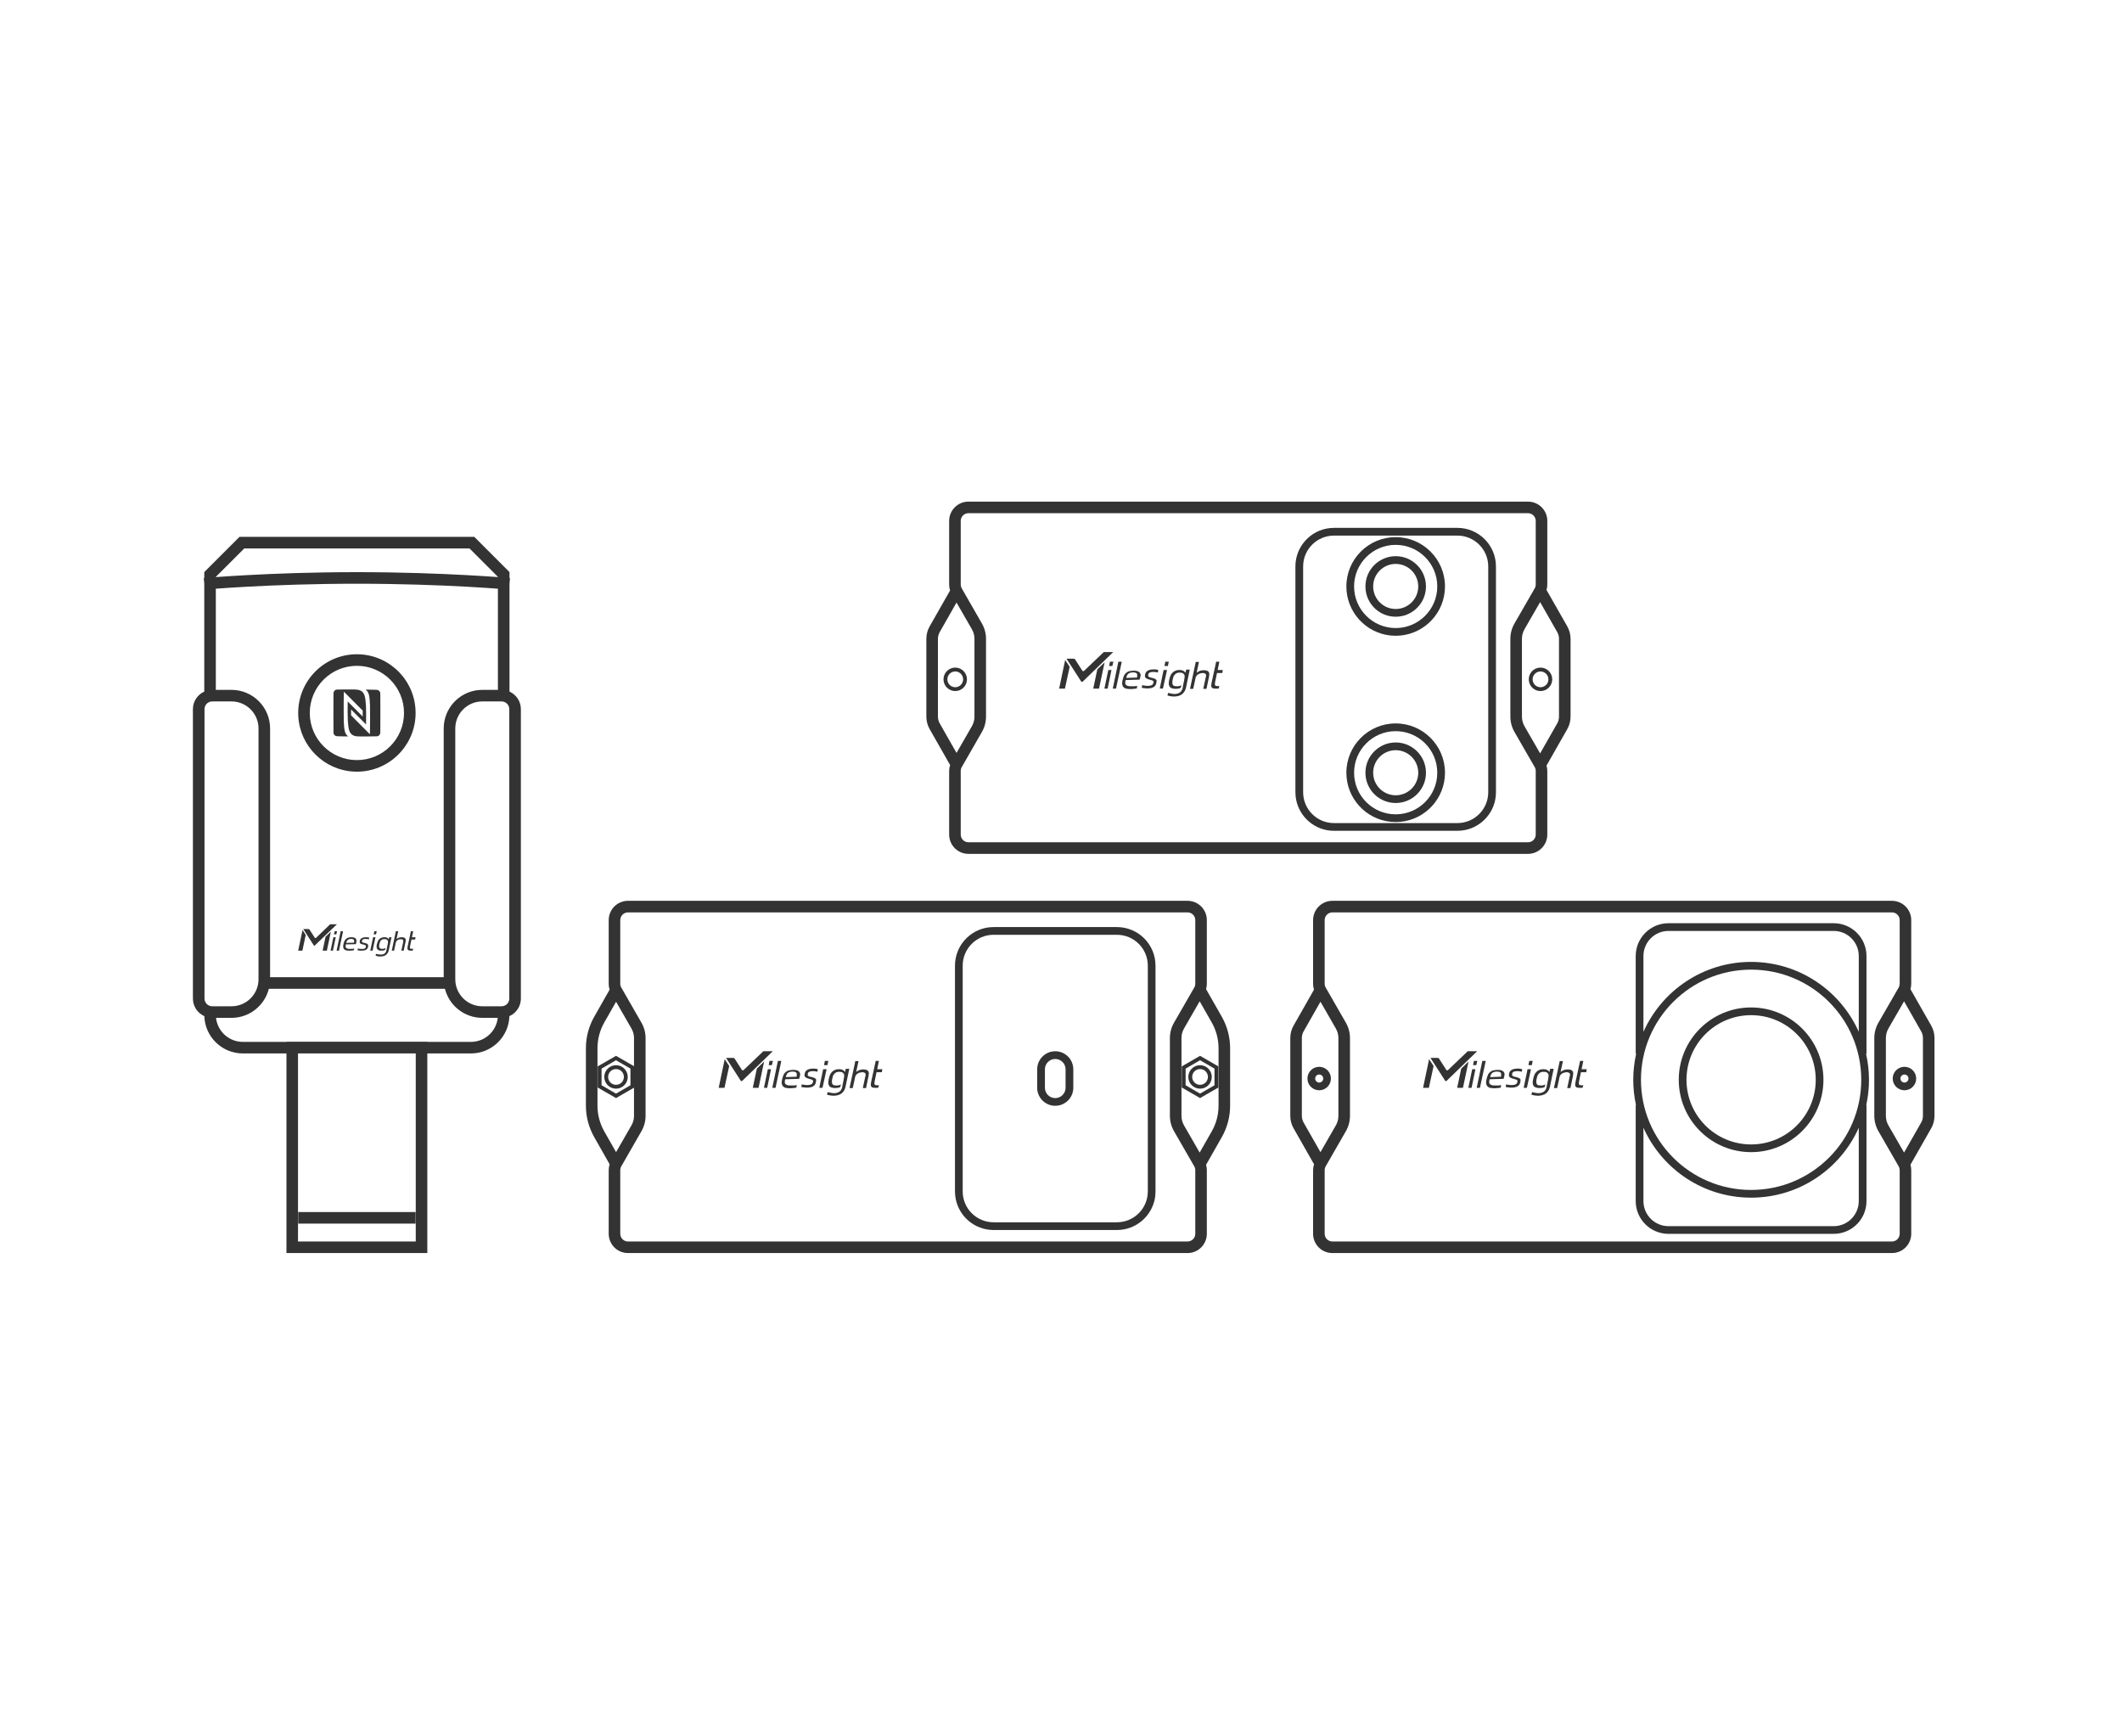 <svg width="110" height="90" viewBox="0 0 110 90" fill="none" xmlns="http://www.w3.org/2000/svg">
<path d="M21.544 63.422H15.458V62.822H21.544V63.422Z" fill="#333333"/>
<path d="M19.951 48.578C20.041 48.578 20.112 48.619 20.152 48.683L20.174 48.579H20.295L20.15 49.261C20.129 49.36 20.081 49.437 20.01 49.493C19.938 49.549 19.838 49.577 19.71 49.577C19.677 49.577 19.644 49.576 19.612 49.572C19.58 49.569 19.505 49.549 19.471 49.539L19.491 49.441C19.547 49.454 19.666 49.478 19.732 49.478C19.817 49.478 19.883 49.461 19.932 49.426C19.98 49.39 20.015 49.331 20.033 49.249L20.045 49.192L20.094 48.959C20.095 48.954 20.096 48.949 20.097 48.944L20.098 48.943V48.94C20.106 48.901 20.114 48.866 20.114 48.833C20.115 48.799 20.108 48.771 20.095 48.748C20.082 48.725 20.062 48.707 20.035 48.694C20.008 48.681 19.971 48.675 19.925 48.675C19.879 48.675 19.841 48.682 19.811 48.697C19.782 48.712 19.757 48.732 19.737 48.757C19.718 48.782 19.702 48.811 19.691 48.844C19.681 48.877 19.671 48.911 19.664 48.945C19.656 48.982 19.656 48.985 19.653 49.018C19.65 49.05 19.653 49.079 19.662 49.103C19.671 49.128 19.687 49.147 19.711 49.161C19.735 49.175 19.768 49.18 19.814 49.18C19.86 49.18 19.899 49.173 19.932 49.161C19.951 49.154 19.968 49.145 19.984 49.134L19.964 49.231C19.959 49.234 19.955 49.238 19.95 49.24C19.907 49.264 19.849 49.274 19.776 49.274C19.713 49.274 19.663 49.27 19.626 49.252C19.589 49.234 19.563 49.209 19.546 49.177C19.529 49.145 19.521 49.107 19.521 49.062C19.522 49.018 19.523 48.999 19.535 48.944C19.546 48.895 19.56 48.848 19.578 48.804C19.596 48.759 19.622 48.721 19.652 48.688C19.683 48.654 19.722 48.627 19.767 48.607C19.811 48.588 19.865 48.578 19.929 48.578H19.951Z" fill="#333333"/>
<path d="M15.848 48.461L15.676 49.274H15.457L15.683 48.204L15.848 48.461Z" fill="#333333"/>
<path d="M16.944 49.274H16.725L16.877 48.553L17.151 48.29L16.944 49.274Z" fill="#333333"/>
<path d="M17.258 49.274H17.136L17.282 48.578H17.405L17.258 49.274Z" fill="#333333"/>
<path d="M17.572 49.274H17.448L17.66 48.269H17.784L17.572 49.274Z" fill="#333333"/>
<path fill-rule="evenodd" clip-rule="evenodd" d="M18.226 48.578C18.29 48.578 18.341 48.587 18.377 48.603C18.413 48.62 18.439 48.643 18.455 48.67C18.471 48.697 18.478 48.727 18.479 48.761C18.479 48.794 18.476 48.827 18.469 48.859L18.46 48.894C18.456 48.907 18.451 48.922 18.445 48.938L17.928 48.95C17.92 48.987 17.912 49.035 17.915 49.062C17.918 49.088 17.926 49.111 17.941 49.128C17.956 49.145 17.978 49.158 18.007 49.167C18.036 49.176 18.07 49.183 18.116 49.183C18.158 49.183 18.199 49.181 18.245 49.179C18.292 49.176 18.332 49.173 18.363 49.16L18.344 49.253C18.329 49.256 18.324 49.258 18.303 49.261C18.284 49.264 18.261 49.268 18.236 49.27C18.212 49.271 18.189 49.273 18.162 49.273C18.135 49.274 18.108 49.274 18.081 49.274C18.025 49.274 17.976 49.268 17.935 49.257C17.894 49.246 17.861 49.227 17.837 49.2C17.813 49.173 17.797 49.138 17.791 49.094C17.785 49.049 17.791 48.993 17.806 48.926C17.82 48.859 17.84 48.803 17.865 48.759C17.89 48.715 17.92 48.679 17.955 48.652C17.99 48.626 18.031 48.606 18.076 48.595C18.121 48.584 18.171 48.578 18.226 48.578ZM18.207 48.666C18.163 48.666 18.125 48.672 18.096 48.682C18.066 48.691 18.041 48.706 18.021 48.725C18.002 48.744 17.985 48.767 17.973 48.794C17.96 48.821 17.953 48.837 17.944 48.871L18.35 48.86C18.355 48.835 18.358 48.81 18.359 48.786C18.361 48.763 18.357 48.742 18.349 48.725C18.34 48.707 18.324 48.692 18.302 48.682C18.28 48.672 18.248 48.666 18.207 48.666Z" fill="#333333"/>
<path d="M19.071 48.585C19.099 48.588 19.121 48.592 19.138 48.597L19.118 48.691C19.099 48.685 19.075 48.678 19.046 48.674C19.015 48.669 18.982 48.666 18.946 48.666C18.893 48.666 18.851 48.673 18.821 48.687C18.792 48.7 18.773 48.726 18.765 48.764C18.761 48.781 18.76 48.796 18.762 48.807C18.764 48.817 18.769 48.827 18.777 48.835C18.786 48.843 18.799 48.849 18.816 48.855C18.834 48.86 18.858 48.865 18.887 48.871C18.928 48.88 18.962 48.89 18.99 48.9C19.018 48.911 19.04 48.924 19.056 48.94C19.071 48.955 19.081 48.974 19.085 48.996C19.089 49.019 19.087 49.047 19.08 49.079C19.066 49.147 19.03 49.196 18.974 49.227C18.918 49.259 18.843 49.274 18.749 49.274C18.73 49.274 18.71 49.274 18.689 49.273C18.669 49.271 18.648 49.27 18.628 49.269C18.608 49.267 18.589 49.265 18.572 49.262C18.555 49.259 18.542 49.255 18.532 49.253L18.552 49.16C18.564 49.164 18.58 49.168 18.598 49.171C18.615 49.174 18.633 49.177 18.652 49.18C18.671 49.182 18.691 49.184 18.711 49.185C18.731 49.187 18.75 49.187 18.767 49.187C18.825 49.187 18.87 49.179 18.902 49.165C18.935 49.151 18.956 49.123 18.965 49.083C18.969 49.063 18.97 49.046 18.969 49.033C18.967 49.02 18.961 49.01 18.951 49.001C18.941 48.992 18.926 48.984 18.905 48.977C18.885 48.971 18.856 48.964 18.821 48.956C18.781 48.948 18.748 48.938 18.724 48.928C18.699 48.917 18.68 48.904 18.667 48.889C18.654 48.874 18.648 48.856 18.645 48.835C18.644 48.814 18.645 48.79 18.651 48.762C18.663 48.707 18.695 48.662 18.748 48.629C18.801 48.596 18.873 48.578 18.964 48.578C19 48.578 19.036 48.581 19.071 48.585Z" fill="#333333"/>
<path d="M19.315 49.274H19.194L19.341 48.578H19.463L19.315 49.274Z" fill="#333333"/>
<path d="M20.556 48.676C20.586 48.648 20.624 48.623 20.662 48.608C20.667 48.606 20.672 48.604 20.677 48.602C20.7 48.594 20.724 48.588 20.749 48.584C20.774 48.58 20.798 48.578 20.821 48.578C20.871 48.578 20.911 48.585 20.941 48.597C20.972 48.608 20.994 48.625 21.009 48.645C21.023 48.666 21.032 48.691 21.034 48.72C21.036 48.748 21.031 48.781 21.023 48.815L20.927 49.274H20.806L20.894 48.858C20.899 48.831 20.905 48.806 20.906 48.784C20.907 48.762 20.903 48.743 20.895 48.728C20.888 48.714 20.876 48.702 20.858 48.694C20.841 48.686 20.817 48.683 20.787 48.683C20.763 48.683 20.738 48.684 20.715 48.688C20.691 48.691 20.668 48.697 20.645 48.707C20.623 48.717 20.602 48.732 20.582 48.751C20.562 48.77 20.54 48.801 20.523 48.833L20.429 49.274H20.308L20.52 48.269H20.642L20.556 48.676Z" fill="#333333"/>
<path d="M21.355 48.578H21.543L21.524 48.665L21.518 48.698H21.328L21.258 49.038C21.252 49.066 21.248 49.09 21.247 49.107C21.246 49.125 21.248 49.14 21.254 49.15C21.26 49.16 21.269 49.168 21.282 49.172C21.295 49.176 21.314 49.178 21.337 49.178C21.354 49.178 21.369 49.177 21.382 49.176C21.395 49.174 21.404 49.173 21.418 49.17L21.398 49.268C21.382 49.269 21.372 49.271 21.358 49.273C21.345 49.274 21.329 49.274 21.314 49.274C21.272 49.274 21.237 49.271 21.21 49.266C21.183 49.26 21.161 49.248 21.146 49.231C21.132 49.215 21.124 49.191 21.122 49.161C21.12 49.131 21.125 49.092 21.135 49.045L21.299 48.269H21.42L21.355 48.578Z" fill="#333333"/>
<path d="M16.314 49.01C16.3 49.023 16.278 49.02 16.268 49.004L15.727 48.163L15.721 48.153H15.994C16.014 48.154 16.033 48.164 16.044 48.181L16.316 48.603C16.331 48.625 16.362 48.63 16.381 48.611L17.114 47.908H17.464L16.314 49.01Z" fill="#333333"/>
<path d="M17.436 48.428H17.314L17.348 48.269H17.471L17.436 48.428Z" fill="#333333"/>
<path d="M19.494 48.428H19.372L19.406 48.269H19.528L19.494 48.428Z" fill="#333333"/>
<path d="M18.369 35.737C18.49 35.739 18.563 35.747 18.641 35.774C18.895 35.865 18.942 36.094 18.971 36.584C18.976 36.67 18.979 36.832 18.979 37.011C18.979 37.194 18.978 37.396 18.976 37.55L18.199 36.772V37.077L19.174 38.058L19.18 37.802C19.18 37.76 19.19 36.828 19.18 36.562C19.163 36.112 19.137 35.87 18.951 35.741C19.056 35.741 19.417 35.747 19.529 35.754C19.63 35.76 19.706 35.835 19.714 35.934C19.72 36.034 19.719 37.877 19.714 37.98C19.708 38.081 19.636 38.16 19.529 38.165C19.427 38.171 18.73 38.172 18.63 38.171C18.509 38.17 18.437 38.163 18.359 38.136C18.105 38.046 18.058 37.815 18.029 37.325C18.024 37.24 18.02 37.077 18.02 36.898C18.02 36.715 18.022 36.512 18.024 36.358L18.802 37.139V36.832L17.825 35.852L17.819 36.105C17.819 36.146 17.809 37.081 17.819 37.348C17.837 37.797 17.862 38.04 18.049 38.169C17.944 38.169 17.582 38.167 17.471 38.16C17.369 38.154 17.293 38.079 17.287 37.98C17.28 37.878 17.283 36.026 17.287 35.926C17.292 35.826 17.364 35.747 17.471 35.742C17.543 35.737 17.925 35.737 18.171 35.737H18.369Z" fill="#333333"/>
<path fill-rule="evenodd" clip-rule="evenodd" d="M18.657 33.915C20.265 33.997 21.544 35.326 21.544 36.954L21.54 37.11C21.459 38.718 20.129 39.997 18.501 39.997L18.345 39.993C16.789 39.914 15.541 38.666 15.462 37.11L15.458 36.954C15.458 35.274 16.82 33.911 18.501 33.911L18.657 33.915ZM18.501 34.511C17.152 34.511 16.058 35.605 16.058 36.954C16.058 38.303 17.152 39.397 18.501 39.397C19.85 39.396 20.943 38.303 20.943 36.954C20.943 35.605 19.85 34.511 18.501 34.511Z" fill="#333333"/>
<path fill-rule="evenodd" clip-rule="evenodd" d="M26.411 29.652V29.959C26.418 29.96 26.424 29.96 26.429 29.961C26.431 29.961 26.434 29.961 26.436 29.961L26.438 29.962C26.437 29.967 26.434 30.002 26.411 30.256V35.846C26.758 36.002 27.001 36.351 27.001 36.757V51.757L26.996 51.859C26.959 52.222 26.727 52.525 26.407 52.668C26.372 53.742 25.494 54.602 24.411 54.602H22.151V64.948H14.849V54.602H12.589C11.507 54.602 10.627 53.742 10.592 52.669C10.243 52.513 10 52.163 10 51.757V36.757C10 36.351 10.242 36.003 10.589 35.846V30.256L10.562 29.962L10.565 29.961C10.566 29.961 10.569 29.961 10.572 29.961C10.576 29.961 10.582 29.96 10.589 29.959V29.652L12.415 27.826H24.586L26.411 29.652ZM15.448 64.349H21.552V54.602H15.448V64.349ZM13.937 51.251C13.716 52.116 12.935 52.757 12.001 52.757H11.198C11.275 53.457 11.868 54.003 12.589 54.003H14.849V53.994H22.151V54.003H24.411C25.132 54.003 25.726 53.457 25.803 52.757H25.001L24.797 52.746C23.954 52.661 23.268 52.052 23.064 51.251H13.937ZM11.001 36.356C10.78 36.356 10.601 36.536 10.601 36.757V51.757C10.601 51.978 10.78 52.157 11.001 52.157H12.001C12.774 52.157 13.401 51.53 13.401 50.757V37.757C13.401 36.984 12.774 36.357 12.001 36.356H11.001ZM25.001 36.356C24.228 36.356 23.601 36.984 23.601 37.757V50.757C23.601 51.53 24.228 52.157 25.001 52.157H26.001C26.222 52.157 26.401 51.978 26.401 51.757V36.757C26.401 36.536 26.222 36.357 26.001 36.356H25.001ZM18.5 30.256C16.225 30.256 14.253 30.332 12.85 30.408C12.148 30.446 11.588 30.483 11.205 30.512C11.2 30.512 11.194 30.512 11.188 30.513V35.757H12.001C13.105 35.757 14.001 36.653 14.001 37.757V50.651H23.001V37.757C23.001 36.721 23.788 35.87 24.797 35.768L25.001 35.757H25.811V30.513C25.806 30.512 25.8 30.512 25.795 30.512C25.412 30.483 24.853 30.446 24.151 30.408C22.748 30.332 20.776 30.256 18.5 30.256ZM11.188 29.9V29.912C11.574 29.884 12.127 29.846 12.816 29.809C14.228 29.732 16.212 29.656 18.5 29.656C20.788 29.656 22.772 29.732 24.184 29.809C24.872 29.846 25.426 29.883 25.811 29.911V29.9L24.337 28.426H12.663L11.188 29.9Z" fill="#333333"/>
<path fill-rule="evenodd" clip-rule="evenodd" d="M54.701 54.488C55.218 54.489 55.637 54.907 55.638 55.424V56.38L55.633 56.476C55.585 56.947 55.186 57.315 54.701 57.315C54.217 57.315 53.819 56.947 53.77 56.476L53.766 56.38V55.424C53.766 54.907 54.185 54.489 54.701 54.488ZM54.701 54.889C54.406 54.889 54.166 55.128 54.166 55.424V56.38C54.166 56.676 54.405 56.916 54.701 56.916C54.997 56.916 55.237 56.676 55.237 56.38V55.424C55.237 55.128 54.997 54.889 54.701 54.889Z" fill="#333333"/>
<path fill-rule="evenodd" clip-rule="evenodd" d="M57.899 48.052C59.004 48.052 59.899 48.947 59.899 50.052V61.754L59.89 61.958C59.794 62.899 59.045 63.647 58.105 63.743L57.899 63.754H51.504L51.3 63.743C50.358 63.648 49.61 62.899 49.515 61.958L49.504 61.754V50.052C49.504 49.016 50.291 48.165 51.3 48.062L51.504 48.052H57.899ZM51.504 48.452C50.62 48.452 49.904 49.168 49.904 50.052V61.754C49.905 62.637 50.62 63.353 51.504 63.353H57.899C58.783 63.353 59.5 62.637 59.5 61.754V50.052C59.5 49.168 58.783 48.452 57.899 48.452H51.504Z" fill="#333333"/>
<path d="M43.826 56.351C43.793 56.483 43.726 56.595 43.626 56.673C43.526 56.75 43.381 56.794 43.203 56.794C43.159 56.794 43.114 56.783 43.07 56.783C43.026 56.783 42.915 56.75 42.87 56.739L42.904 56.605C42.982 56.627 43.148 56.661 43.237 56.661C43.359 56.661 43.448 56.627 43.515 56.583C43.581 56.539 43.638 56.45 43.66 56.339L43.671 56.262L43.737 55.94V55.918C43.748 55.874 43.76 55.818 43.76 55.773C43.76 55.718 43.759 55.685 43.737 55.652C43.715 55.619 43.682 55.596 43.648 55.574C43.604 55.563 43.56 55.553 43.493 55.553C43.438 55.553 43.382 55.564 43.338 55.586C43.304 55.608 43.26 55.642 43.237 55.675C43.204 55.708 43.182 55.752 43.171 55.796C43.16 55.84 43.148 55.896 43.137 55.94C43.126 55.996 43.126 55.997 43.126 56.041C43.126 56.085 43.126 56.129 43.137 56.162C43.148 56.195 43.17 56.218 43.203 56.24C43.236 56.251 43.281 56.262 43.348 56.262C43.414 56.262 43.47 56.262 43.515 56.24C43.548 56.24 43.572 56.217 43.594 56.206L43.56 56.339C43.548 56.339 43.548 56.35 43.537 56.351C43.471 56.384 43.393 56.395 43.293 56.395C43.204 56.395 43.138 56.383 43.082 56.361C43.038 56.339 42.993 56.306 42.971 56.262C42.949 56.218 42.937 56.173 42.937 56.107C42.937 56.041 42.948 56.018 42.959 55.94C42.97 55.863 42.992 55.808 43.015 55.741C43.037 55.675 43.07 55.618 43.114 55.574C43.148 55.541 43.181 55.508 43.224 55.484L43.315 55.443C43.365 55.426 43.426 55.419 43.493 55.419H43.525C43.648 55.419 43.748 55.475 43.804 55.563L43.838 55.419V55.398H44.026L43.826 56.351Z" fill="#333333"/>
<path fill-rule="evenodd" clip-rule="evenodd" d="M41.125 55.453C41.214 55.453 41.281 55.463 41.337 55.485C41.392 55.508 41.425 55.541 41.447 55.574C41.469 55.607 41.481 55.652 41.481 55.696C41.47 55.718 41.469 55.763 41.458 55.808C41.458 55.819 41.447 55.841 41.447 55.852C41.436 55.874 41.436 55.896 41.425 55.918L40.702 55.94C40.691 55.996 40.68 56.051 40.68 56.096C40.68 56.129 40.692 56.161 40.714 56.184C40.736 56.206 40.769 56.229 40.803 56.24C40.847 56.251 40.892 56.262 40.958 56.262H41.137C41.203 56.262 41.258 56.251 41.303 56.24L41.28 56.373C41.258 56.373 41.258 56.384 41.226 56.384C41.203 56.384 41.17 56.394 41.137 56.395C41.103 56.395 41.069 56.394 41.036 56.405H40.925C40.847 56.405 40.78 56.395 40.725 56.384C40.669 56.373 40.624 56.34 40.591 56.307C40.557 56.273 40.536 56.217 40.524 56.162C40.513 56.096 40.525 56.017 40.547 55.929C40.569 55.84 40.592 55.763 40.625 55.696C40.658 55.63 40.702 55.585 40.746 55.552C40.79 55.519 40.847 55.487 40.913 55.476C40.98 55.465 41.047 55.453 41.125 55.453ZM41.091 55.542C41.025 55.542 40.98 55.552 40.935 55.563C40.891 55.575 40.857 55.596 40.835 55.618C40.802 55.64 40.78 55.675 40.769 55.719C40.747 55.752 40.747 55.774 40.736 55.829L41.292 55.808C41.303 55.774 41.303 55.74 41.303 55.707C41.303 55.674 41.303 55.64 41.292 55.618C41.281 55.596 41.258 55.575 41.226 55.563C41.192 55.552 41.146 55.542 41.091 55.542Z" fill="#333333"/>
<path d="M44.382 55.563C44.415 55.53 44.472 55.496 44.527 55.474C44.538 55.463 44.538 55.464 44.549 55.464C44.582 55.453 44.616 55.441 44.649 55.441C44.682 55.431 44.716 55.43 44.749 55.43C44.816 55.43 44.872 55.442 44.916 55.453C44.949 55.464 44.983 55.486 45.005 55.52C45.027 55.542 45.039 55.574 45.039 55.618C45.039 55.651 45.027 55.697 45.027 55.752L44.894 56.395H44.727L44.85 55.818C44.861 55.785 44.872 55.752 44.872 55.719C44.872 55.685 44.872 55.663 44.861 55.641C44.85 55.618 44.827 55.608 44.805 55.597C44.782 55.586 44.749 55.574 44.705 55.574C44.672 55.574 44.639 55.586 44.605 55.586C44.572 55.597 44.538 55.607 44.505 55.618C44.471 55.629 44.449 55.653 44.416 55.675C44.394 55.697 44.36 55.741 44.338 55.785L44.205 56.395H44.038L44.338 54.998H44.505L44.382 55.563Z" fill="#333333"/>
<path d="M37.8 55.253L37.556 56.384H37.255L37.567 54.898L37.8 55.253Z" fill="#333333"/>
<path d="M39.322 56.384H39.023L39.233 55.387L39.611 55.02L39.322 56.384Z" fill="#333333"/>
<path d="M39.769 56.384H39.602L39.803 55.42H39.969L39.769 56.384Z" fill="#333333"/>
<path d="M40.202 56.384H40.035L40.325 54.987H40.503L40.202 56.384Z" fill="#333333"/>
<path d="M45.473 55.42H45.739L45.717 55.542V55.574H45.438L45.339 56.052C45.339 56.096 45.328 56.129 45.328 56.151C45.328 56.173 45.328 56.195 45.339 56.206C45.35 56.228 45.362 56.229 45.384 56.24C45.406 56.251 45.428 56.251 45.461 56.251H45.528C45.539 56.251 45.551 56.24 45.562 56.24L45.528 56.373C45.506 56.384 45.495 56.384 45.473 56.384H45.406C45.351 56.384 45.294 56.384 45.261 56.373C45.217 56.373 45.194 56.351 45.172 56.329C45.15 56.307 45.14 56.273 45.14 56.228C45.14 56.184 45.151 56.128 45.162 56.062L45.395 54.987H45.562L45.473 55.42Z" fill="#333333"/>
<path d="M42.637 56.383H42.47L42.671 55.419H42.849L42.637 56.383Z" fill="#333333"/>
<path d="M42.149 55.387C42.205 55.387 42.26 55.386 42.305 55.398C42.338 55.408 42.371 55.408 42.394 55.419L42.371 55.552C42.349 55.541 42.315 55.541 42.27 55.53C42.226 55.519 42.171 55.52 42.127 55.52C42.049 55.52 41.993 55.53 41.948 55.552C41.904 55.574 41.882 55.608 41.871 55.663V55.719C41.871 55.741 41.883 55.752 41.894 55.763C41.905 55.774 41.926 55.785 41.948 55.796C41.97 55.807 42.004 55.807 42.049 55.818C42.104 55.829 42.149 55.851 42.193 55.862C42.227 55.873 42.26 55.896 42.282 55.918C42.304 55.94 42.316 55.962 42.305 55.984C42.305 56.007 42.304 56.051 42.293 56.096C42.271 56.195 42.227 56.262 42.149 56.307C42.072 56.351 41.97 56.373 41.837 56.373H41.76C41.727 56.362 41.703 56.361 41.67 56.361C41.637 56.361 41.615 56.351 41.593 56.351C41.571 56.35 41.548 56.339 41.537 56.339L41.56 56.206C41.581 56.206 41.604 56.218 41.626 56.218L41.782 56.24H41.859C41.937 56.24 42.004 56.228 42.049 56.206C42.093 56.184 42.127 56.151 42.138 56.096C42.149 56.074 42.149 56.051 42.149 56.029C42.149 56.007 42.138 55.995 42.127 55.984C42.116 55.973 42.093 55.962 42.06 55.951C42.038 55.94 41.993 55.929 41.948 55.918C41.893 55.907 41.849 55.885 41.815 55.874C41.782 55.863 41.76 55.84 41.738 55.818C41.716 55.796 41.704 55.774 41.704 55.741C41.704 55.719 41.705 55.685 41.716 55.641C41.727 55.563 41.771 55.497 41.849 55.453C41.926 55.409 42.027 55.387 42.149 55.387Z" fill="#333333"/>
<path d="M38.469 56.029C38.447 56.04 38.412 56.041 38.4 56.019L37.645 54.844L37.635 54.832H38.012C38.034 54.832 38.066 54.843 38.078 54.864L38.457 55.453C38.479 55.486 38.524 55.486 38.546 55.464L39.569 54.488H40.059L38.469 56.029Z" fill="#333333"/>
<path d="M40.013 55.209H39.847L39.89 54.987H40.068L40.013 55.209Z" fill="#333333"/>
<path d="M42.894 55.209H42.716L42.76 54.987H42.938L42.894 55.209Z" fill="#333333"/>
<path fill-rule="evenodd" clip-rule="evenodd" d="M62.208 55.211C62.544 55.211 62.816 55.483 62.816 55.819C62.816 56.155 62.544 56.428 62.208 56.428C61.872 56.428 61.6 56.155 61.6 55.819C61.6 55.483 61.872 55.211 62.208 55.211ZM62.208 55.411C61.983 55.411 61.8 55.594 61.8 55.819C61.8 56.045 61.983 56.228 62.208 56.228C62.434 56.228 62.617 56.045 62.617 55.819C62.617 55.594 62.434 55.411 62.208 55.411Z" fill="#333333"/>
<path fill-rule="evenodd" clip-rule="evenodd" d="M63.157 55.273V56.368L62.209 56.915L61.26 56.368V55.273L62.209 54.725L63.157 55.273ZM61.46 55.388V56.251L62.208 56.684L62.957 56.252V55.387L62.208 54.955L61.46 55.388Z" fill="#333333"/>
<path fill-rule="evenodd" clip-rule="evenodd" d="M31.933 55.211C32.269 55.211 32.541 55.483 32.541 55.819C32.541 56.155 32.269 56.428 31.933 56.428C31.597 56.428 31.324 56.155 31.324 55.819C31.324 55.483 31.597 55.211 31.933 55.211ZM31.933 55.411C31.707 55.411 31.525 55.594 31.524 55.819C31.524 56.045 31.707 56.228 31.933 56.228C32.158 56.228 32.342 56.045 32.342 55.819C32.342 55.594 32.158 55.411 31.933 55.411Z" fill="#333333"/>
<path fill-rule="evenodd" clip-rule="evenodd" d="M61.56 46.691C62.113 46.691 62.56 47.139 62.56 47.691V50.988L62.552 51.119C62.545 51.169 62.533 51.218 62.519 51.267L63.335 52.699C63.618 53.197 63.767 53.76 63.767 54.332V57.309C63.767 57.881 63.618 58.443 63.335 58.94L62.52 60.373C62.546 60.463 62.56 60.557 62.56 60.651V63.948C62.56 64.5 62.113 64.948 61.56 64.948H32.554L32.451 64.943C31.947 64.892 31.554 64.466 31.554 63.948V60.651C31.554 60.547 31.571 60.444 31.602 60.346L30.804 58.94C30.521 58.443 30.372 57.881 30.372 57.309V54.332C30.372 53.76 30.521 53.197 30.804 52.699L31.602 51.295C31.584 51.238 31.57 51.179 31.562 51.119L31.554 50.989V47.691C31.554 47.139 32.002 46.691 32.554 46.691H61.56ZM32.554 47.291C32.333 47.291 32.153 47.471 32.153 47.691V50.989C32.153 51.059 32.172 51.128 32.207 51.188L33.252 53.008C33.391 53.25 33.465 53.525 33.465 53.805V57.835C33.465 58.114 33.391 58.389 33.252 58.632L32.207 60.451C32.172 60.512 32.153 60.581 32.153 60.651V63.948C32.153 64.169 32.333 64.349 32.554 64.349H61.56C61.781 64.349 61.961 64.169 61.961 63.948V60.651C61.961 60.581 61.942 60.513 61.907 60.452L60.859 58.634C60.719 58.391 60.645 58.114 60.645 57.834V53.806C60.645 53.525 60.719 53.249 60.859 53.006L61.907 51.188C61.942 51.127 61.961 51.058 61.961 50.988V47.691C61.961 47.471 61.782 47.291 61.56 47.291H32.554ZM61.379 53.306C61.291 53.458 61.245 53.63 61.245 53.806V57.834C61.245 58.009 61.291 58.182 61.379 58.334L62.188 59.74L62.813 58.644C63.045 58.237 63.167 57.777 63.167 57.309V54.332C63.167 53.864 63.045 53.403 62.813 52.996L62.188 51.899L61.379 53.306ZM31.325 52.996C31.094 53.403 30.972 53.864 30.972 54.332V57.309C30.972 57.777 31.094 58.237 31.325 58.644L31.936 59.717L32.731 58.333C32.797 58.219 32.839 58.095 32.856 57.966L32.865 57.835V56.377L31.933 56.915L30.983 56.368V55.273L31.933 54.725L32.865 55.263V53.805C32.865 53.674 32.839 53.544 32.789 53.424L32.731 53.307L31.936 51.922L31.325 52.996ZM31.184 55.388V56.251L31.932 56.684L32.681 56.252V55.387L31.932 54.955L31.184 55.388Z" fill="#333333"/>
<path fill-rule="evenodd" clip-rule="evenodd" d="M90.773 52.218C92.844 52.218 94.523 53.897 94.523 55.968C94.523 58.039 92.844 59.718 90.773 59.718C88.703 59.718 87.024 58.039 87.023 55.968C87.023 53.897 88.702 52.218 90.773 52.218ZM90.773 52.618C88.923 52.618 87.424 54.118 87.424 55.968C87.424 57.818 88.923 59.318 90.773 59.318C92.624 59.318 94.124 57.818 94.124 55.968C94.124 54.118 92.624 52.618 90.773 52.618Z" fill="#333333"/>
<path fill-rule="evenodd" clip-rule="evenodd" d="M95.055 47.852C95.993 47.852 96.755 48.613 96.755 49.552V54.619H96.732C96.83 55.053 96.884 55.504 96.884 55.967L96.876 56.281C96.859 56.619 96.813 56.949 96.743 57.27H96.755V62.254C96.755 63.193 95.993 63.953 95.055 63.953H86.492C85.553 63.953 84.792 63.193 84.792 62.254V57.27H84.805C84.713 56.85 84.664 56.414 84.664 55.967C84.664 55.504 84.718 55.053 84.815 54.619H84.792V49.552C84.792 48.613 85.553 47.852 86.492 47.852H95.055ZM85.192 62.254C85.193 62.972 85.774 63.554 86.492 63.554H95.055C95.772 63.554 96.354 62.971 96.355 62.254V58.454C95.402 60.589 93.262 62.077 90.773 62.077L90.459 62.069C88.105 61.95 86.104 60.497 85.192 58.452V62.254ZM90.773 50.258C87.62 50.258 85.065 52.814 85.064 55.967C85.064 59.12 87.62 61.677 90.773 61.677C93.927 61.677 96.483 59.12 96.483 55.967C96.483 52.814 93.927 50.258 90.773 50.258ZM86.492 48.252C85.774 48.252 85.192 48.834 85.192 49.552V53.482C86.145 51.347 88.284 49.858 90.773 49.857C93.262 49.858 95.402 51.346 96.355 53.48V49.552C96.355 48.834 95.773 48.252 95.055 48.252H86.492Z" fill="#333333"/>
<path d="M80.341 56.351C80.307 56.483 80.241 56.595 80.141 56.673C80.041 56.75 79.895 56.794 79.718 56.794C79.674 56.794 79.629 56.783 79.585 56.783C79.541 56.783 79.43 56.751 79.385 56.739L79.418 56.605C79.496 56.627 79.663 56.661 79.752 56.661C79.874 56.661 79.962 56.627 80.028 56.583C80.095 56.539 80.152 56.45 80.174 56.339L80.186 56.262L80.252 55.94V55.918C80.263 55.874 80.274 55.818 80.274 55.773C80.274 55.719 80.274 55.685 80.252 55.652C80.23 55.619 80.196 55.596 80.163 55.574C80.119 55.563 80.074 55.553 80.008 55.553C79.952 55.553 79.896 55.564 79.852 55.586C79.818 55.608 79.774 55.642 79.752 55.675C79.719 55.708 79.697 55.752 79.686 55.796C79.674 55.84 79.662 55.896 79.651 55.94C79.64 55.996 79.64 55.997 79.64 56.041C79.64 56.085 79.64 56.129 79.651 56.162C79.662 56.195 79.684 56.218 79.718 56.24C79.751 56.251 79.796 56.262 79.862 56.262C79.928 56.262 79.984 56.262 80.028 56.24C80.062 56.24 80.085 56.217 80.107 56.206L80.074 56.339C80.063 56.339 80.062 56.35 80.052 56.351C79.985 56.384 79.907 56.395 79.807 56.395C79.718 56.395 79.652 56.383 79.597 56.361C79.552 56.339 79.507 56.306 79.484 56.262C79.462 56.218 79.451 56.173 79.451 56.107C79.451 56.041 79.463 56.018 79.474 55.94C79.485 55.863 79.506 55.807 79.528 55.741C79.551 55.675 79.584 55.619 79.629 55.574C79.662 55.541 79.696 55.508 79.738 55.484L79.83 55.443C79.88 55.426 79.941 55.419 80.008 55.419H80.04C80.162 55.419 80.263 55.475 80.318 55.563L80.353 55.419V55.398H80.54L80.341 56.351Z" fill="#333333"/>
<path fill-rule="evenodd" clip-rule="evenodd" d="M77.64 55.453C77.728 55.453 77.796 55.463 77.852 55.485C77.907 55.508 77.94 55.541 77.962 55.574C77.984 55.607 77.995 55.652 77.995 55.696C77.984 55.719 77.984 55.764 77.973 55.808C77.972 55.819 77.962 55.841 77.962 55.852C77.951 55.874 77.95 55.896 77.939 55.918L77.217 55.94C77.206 55.996 77.194 56.051 77.194 56.096C77.194 56.129 77.207 56.161 77.228 56.184C77.251 56.206 77.284 56.229 77.317 56.24C77.362 56.251 77.406 56.262 77.473 56.262H77.65C77.717 56.262 77.773 56.251 77.817 56.24L77.795 56.373C77.773 56.373 77.772 56.384 77.739 56.384C77.717 56.384 77.683 56.395 77.65 56.395C77.617 56.395 77.583 56.394 77.55 56.405H77.439C77.361 56.405 77.295 56.395 77.239 56.384C77.184 56.373 77.139 56.34 77.106 56.307C77.072 56.273 77.05 56.217 77.039 56.162C77.028 56.096 77.039 56.017 77.061 55.929C77.084 55.84 77.106 55.763 77.139 55.696C77.172 55.63 77.216 55.585 77.261 55.552C77.305 55.519 77.361 55.487 77.428 55.476C77.494 55.465 77.562 55.453 77.64 55.453ZM77.606 55.542C77.539 55.542 77.495 55.552 77.45 55.563C77.406 55.575 77.372 55.596 77.35 55.618C77.316 55.64 77.294 55.675 77.283 55.719C77.261 55.752 77.262 55.774 77.251 55.829L77.806 55.808C77.817 55.774 77.817 55.74 77.817 55.707C77.817 55.674 77.817 55.64 77.806 55.618C77.794 55.596 77.772 55.575 77.739 55.563C77.706 55.552 77.661 55.542 77.606 55.542Z" fill="#333333"/>
<path d="M80.897 55.563C80.93 55.53 80.986 55.496 81.042 55.474C81.052 55.464 81.053 55.464 81.064 55.464C81.097 55.453 81.13 55.441 81.163 55.441C81.196 55.43 81.23 55.43 81.264 55.43C81.33 55.43 81.386 55.442 81.431 55.453C81.464 55.464 81.497 55.486 81.519 55.52C81.541 55.542 81.553 55.574 81.553 55.618C81.553 55.651 81.542 55.697 81.542 55.752L81.408 56.395H81.241L81.364 55.818C81.375 55.785 81.387 55.752 81.387 55.719C81.387 55.685 81.386 55.663 81.375 55.641C81.364 55.619 81.341 55.608 81.318 55.597C81.296 55.586 81.263 55.574 81.22 55.574C81.186 55.574 81.152 55.586 81.119 55.586C81.086 55.597 81.053 55.607 81.019 55.618C80.986 55.629 80.963 55.653 80.93 55.675C80.907 55.697 80.875 55.741 80.853 55.785L80.72 56.395H80.553L80.853 54.998H81.019L80.897 55.563Z" fill="#333333"/>
<path d="M74.314 55.253L74.07 56.384H73.769L74.081 54.898L74.314 55.253Z" fill="#333333"/>
<path d="M75.837 56.384H75.537L75.747 55.387L76.126 55.02L75.837 56.384Z" fill="#333333"/>
<path d="M76.283 56.384H76.116L76.316 55.42H76.483L76.283 56.384Z" fill="#333333"/>
<path d="M76.717 56.384H76.55L76.84 54.987H77.018L76.717 56.384Z" fill="#333333"/>
<path d="M81.987 55.42H82.254L82.231 55.542V55.574H81.953L81.853 56.052C81.853 56.096 81.843 56.129 81.843 56.151C81.843 56.173 81.842 56.195 81.853 56.206C81.864 56.228 81.876 56.229 81.898 56.24C81.92 56.251 81.943 56.251 81.976 56.251H82.042C82.053 56.251 82.065 56.24 82.076 56.24L82.042 56.373C82.02 56.384 82.009 56.384 81.987 56.384H81.921C81.865 56.384 81.809 56.384 81.775 56.373C81.731 56.373 81.709 56.351 81.686 56.329C81.664 56.307 81.653 56.273 81.653 56.228C81.653 56.184 81.665 56.128 81.676 56.062L81.909 54.987H82.076L81.987 55.42Z" fill="#333333"/>
<path d="M79.151 56.383H78.984L79.185 55.419H79.363L79.151 56.383Z" fill="#333333"/>
<path d="M78.663 55.387C78.719 55.387 78.775 55.386 78.819 55.398C78.853 55.408 78.886 55.408 78.908 55.419L78.886 55.552C78.864 55.541 78.829 55.541 78.785 55.53C78.741 55.519 78.685 55.52 78.641 55.52C78.563 55.52 78.507 55.53 78.463 55.552C78.418 55.574 78.396 55.608 78.385 55.663V55.719C78.385 55.741 78.397 55.752 78.408 55.763C78.419 55.774 78.441 55.785 78.463 55.796C78.485 55.807 78.519 55.807 78.564 55.818C78.619 55.829 78.663 55.851 78.707 55.862C78.74 55.873 78.775 55.896 78.797 55.918C78.819 55.94 78.83 55.962 78.819 55.984C78.819 56.007 78.819 56.051 78.808 56.096C78.785 56.195 78.741 56.262 78.663 56.307C78.585 56.351 78.485 56.373 78.352 56.373H78.273C78.24 56.362 78.218 56.361 78.185 56.361C78.151 56.361 78.129 56.351 78.106 56.351C78.085 56.35 78.063 56.339 78.052 56.339L78.074 56.206C78.096 56.206 78.119 56.218 78.141 56.218L78.296 56.24H78.374C78.452 56.24 78.519 56.228 78.564 56.206C78.608 56.184 78.641 56.151 78.652 56.096C78.663 56.074 78.663 56.051 78.663 56.029C78.663 56.007 78.652 55.995 78.641 55.984C78.629 55.973 78.607 55.962 78.574 55.951C78.552 55.94 78.507 55.929 78.463 55.918C78.408 55.907 78.363 55.885 78.33 55.874C78.297 55.863 78.274 55.84 78.252 55.818C78.23 55.796 78.219 55.774 78.219 55.741C78.219 55.719 78.218 55.685 78.23 55.641C78.241 55.563 78.285 55.497 78.362 55.453C78.44 55.409 78.541 55.387 78.663 55.387Z" fill="#333333"/>
<path d="M74.982 56.029C74.96 56.04 74.926 56.04 74.915 56.019L74.159 54.844L74.149 54.832H74.526C74.548 54.832 74.581 54.843 74.593 54.864L74.972 55.453C74.994 55.486 75.038 55.486 75.061 55.464L76.083 54.488H76.572L74.982 56.029Z" fill="#333333"/>
<path d="M76.527 55.209H76.36L76.404 54.987H76.582L76.527 55.209Z" fill="#333333"/>
<path d="M79.408 55.209H79.231L79.274 54.987H79.452L79.408 55.209Z" fill="#333333"/>
<path fill-rule="evenodd" clip-rule="evenodd" d="M98.723 55.294C99.059 55.294 99.331 55.566 99.331 55.902C99.331 56.238 99.059 56.511 98.723 56.511C98.387 56.511 98.114 56.238 98.114 55.902C98.114 55.566 98.387 55.294 98.723 55.294ZM98.723 55.694C98.608 55.694 98.515 55.787 98.515 55.902C98.515 56.017 98.608 56.111 98.723 56.111C98.838 56.111 98.932 56.017 98.932 55.902C98.932 55.787 98.838 55.694 98.723 55.694Z" fill="#333333"/>
<path fill-rule="evenodd" clip-rule="evenodd" d="M68.384 55.294C68.72 55.294 68.992 55.566 68.992 55.902C68.992 56.238 68.72 56.511 68.384 56.511C68.048 56.511 67.775 56.238 67.775 55.902C67.775 55.566 68.048 55.294 68.384 55.294ZM68.384 55.694C68.269 55.694 68.176 55.787 68.176 55.902C68.176 56.017 68.269 56.111 68.384 56.111C68.499 56.111 68.593 56.017 68.593 55.902C68.593 55.787 68.499 55.694 68.384 55.694Z" fill="#333333"/>
<path fill-rule="evenodd" clip-rule="evenodd" d="M98.075 46.691C98.627 46.692 99.075 47.139 99.075 47.691V50.988L99.066 51.119C99.06 51.169 99.047 51.218 99.033 51.267L100.11 53.159C100.222 53.355 100.28 53.577 100.28 53.803V57.838C100.28 58.063 100.222 58.285 100.11 58.48L99.033 60.372C99.06 60.462 99.075 60.556 99.075 60.651V63.948C99.075 64.5 98.627 64.948 98.075 64.948H69.068L68.966 64.943C68.462 64.892 68.068 64.466 68.068 63.948V60.651C68.068 60.547 68.086 60.444 68.117 60.346L67.056 58.48C66.944 58.285 66.886 58.063 66.886 57.838V53.803C66.886 53.577 66.944 53.355 67.056 53.159L68.116 51.294C68.098 51.237 68.085 51.178 68.077 51.119L68.068 50.989V47.691C68.068 47.174 68.462 46.748 68.966 46.696L69.068 46.691H98.075ZM69.068 47.291C68.847 47.291 68.668 47.471 68.668 47.691V50.989C68.668 51.059 68.687 51.128 68.722 51.188L69.767 53.008C69.906 53.25 69.98 53.525 69.98 53.805V57.835C69.98 58.114 69.906 58.389 69.767 58.632L68.722 60.451C68.687 60.512 68.668 60.581 68.668 60.651V63.948C68.668 64.169 68.847 64.349 69.068 64.349H98.075C98.296 64.349 98.475 64.169 98.476 63.948V60.651C98.475 60.581 98.457 60.513 98.422 60.452L97.374 58.634C97.234 58.391 97.16 58.114 97.16 57.834V53.806C97.16 53.525 97.234 53.249 97.374 53.006L98.422 51.188C98.457 51.127 98.475 51.058 98.476 50.988V47.691C98.476 47.471 98.296 47.291 98.075 47.291H69.068ZM97.894 53.306C97.806 53.458 97.76 53.63 97.76 53.806V57.834C97.76 58.009 97.806 58.182 97.894 58.334L98.703 59.739L99.589 58.184C99.649 58.078 99.68 57.959 99.681 57.838V53.803C99.681 53.681 99.649 53.562 99.589 53.456L98.703 51.9L97.894 53.306ZM67.577 53.456C67.517 53.562 67.485 53.681 67.485 53.803V57.838C67.486 57.959 67.517 58.078 67.577 58.184L68.45 59.718L69.246 58.333C69.311 58.219 69.354 58.095 69.371 57.966L69.38 57.835V53.805C69.38 53.674 69.353 53.544 69.304 53.424L69.246 53.307L68.45 51.921L67.577 53.456Z" fill="#333333"/>
<path fill-rule="evenodd" clip-rule="evenodd" d="M72.35 38.483C73.216 38.484 73.919 39.186 73.919 40.052L73.911 40.213C73.831 41.004 73.162 41.621 72.35 41.621L72.189 41.613C71.398 41.533 70.781 40.864 70.781 40.052C70.781 39.186 71.484 38.484 72.35 38.483ZM72.35 38.884C71.704 38.884 71.182 39.407 71.182 40.052C71.182 40.697 71.704 41.22 72.35 41.221C72.995 41.221 73.519 40.697 73.519 40.052C73.518 39.407 72.995 38.884 72.35 38.884Z" fill="#333333"/>
<path fill-rule="evenodd" clip-rule="evenodd" d="M72.349 37.496C73.76 37.496 74.905 38.64 74.905 40.052L74.892 40.313C74.761 41.602 73.672 42.608 72.349 42.608L72.088 42.595C70.799 42.464 69.793 41.375 69.793 40.052C69.793 38.64 70.937 37.496 72.349 37.496ZM72.349 37.897C71.158 37.897 70.194 38.861 70.193 40.052C70.193 41.242 71.158 42.208 72.349 42.208C73.539 42.208 74.505 41.242 74.505 40.052C74.505 38.861 73.539 37.897 72.349 37.897Z" fill="#333333"/>
<path fill-rule="evenodd" clip-rule="evenodd" d="M72.35 28.828C73.216 28.828 73.919 29.53 73.919 30.396L73.911 30.558C73.831 31.348 73.162 31.966 72.35 31.966L72.189 31.958C71.399 31.878 70.781 31.209 70.781 30.396C70.781 29.53 71.484 28.828 72.35 28.828ZM72.35 29.229C71.704 29.229 71.182 29.751 71.182 30.396C71.182 31.042 71.704 31.565 72.35 31.565C72.995 31.565 73.518 31.042 73.519 30.396C73.518 29.751 72.995 29.229 72.35 29.229Z" fill="#333333"/>
<path fill-rule="evenodd" clip-rule="evenodd" d="M72.349 27.841C73.76 27.841 74.905 28.985 74.905 30.396L74.892 30.658C74.761 31.947 73.672 32.953 72.349 32.953L72.088 32.94C70.799 32.809 69.793 31.72 69.793 30.396C69.793 28.985 70.937 27.841 72.349 27.841ZM72.349 28.241C71.158 28.241 70.194 29.206 70.193 30.396C70.194 31.587 71.158 32.553 72.349 32.553C73.539 32.553 74.505 31.587 74.505 30.396C74.505 29.206 73.539 28.241 72.349 28.241Z" fill="#333333"/>
<path fill-rule="evenodd" clip-rule="evenodd" d="M75.547 27.36C76.651 27.36 77.547 28.256 77.547 29.36V41.062L77.537 41.267C77.442 42.208 76.693 42.956 75.752 43.052L75.547 43.062H69.151L68.947 43.052C68.006 42.956 67.258 42.208 67.162 41.267L67.151 41.062V29.36C67.151 28.325 67.939 27.473 68.947 27.371L69.151 27.36H75.547ZM69.151 27.761C68.268 27.761 67.552 28.477 67.552 29.36V41.062C67.552 41.946 68.268 42.662 69.151 42.662H75.547C76.43 42.662 77.147 41.946 77.147 41.062V29.36C77.147 28.477 76.43 27.761 75.547 27.761H69.151Z" fill="#333333"/>
<path d="M61.476 35.659C61.442 35.792 61.374 35.904 61.274 35.981C61.175 36.059 61.03 36.102 60.852 36.102C60.808 36.102 60.763 36.092 60.719 36.092C60.674 36.092 60.563 36.059 60.519 36.048L60.553 35.913C60.631 35.935 60.797 35.97 60.886 35.97C61.008 35.97 61.096 35.937 61.163 35.893C61.23 35.848 61.286 35.758 61.309 35.648L61.319 35.57L61.386 35.249V35.227C61.397 35.182 61.409 35.126 61.409 35.082C61.409 35.027 61.408 34.994 61.386 34.961C61.364 34.928 61.33 34.905 61.297 34.883C61.253 34.872 61.208 34.861 61.142 34.861C61.086 34.861 61.031 34.873 60.986 34.895C60.953 34.917 60.908 34.95 60.886 34.983C60.853 35.017 60.831 35.06 60.819 35.105C60.808 35.149 60.796 35.205 60.785 35.249C60.774 35.304 60.774 35.305 60.774 35.35C60.774 35.394 60.774 35.438 60.785 35.471C60.796 35.504 60.819 35.527 60.852 35.549C60.886 35.56 60.93 35.57 60.996 35.57C61.062 35.57 61.119 35.571 61.163 35.549C61.196 35.549 61.22 35.526 61.242 35.515L61.208 35.648C61.197 35.648 61.197 35.659 61.185 35.659C61.119 35.692 61.041 35.704 60.941 35.704C60.853 35.704 60.786 35.692 60.73 35.67C60.686 35.648 60.641 35.614 60.619 35.57C60.597 35.526 60.585 35.482 60.585 35.416C60.585 35.349 60.596 35.327 60.607 35.249C60.618 35.172 60.641 35.116 60.663 35.05C60.685 34.983 60.718 34.927 60.763 34.883C60.807 34.839 60.852 34.795 60.919 34.773C60.974 34.739 61.053 34.727 61.142 34.727H61.174C61.296 34.727 61.397 34.784 61.452 34.872L61.486 34.727V34.706H61.675L61.476 35.659Z" fill="#333333"/>
<path fill-rule="evenodd" clip-rule="evenodd" d="M58.773 34.762C58.862 34.762 58.93 34.772 58.985 34.794C59.041 34.816 59.074 34.85 59.096 34.883C59.118 34.916 59.13 34.961 59.13 35.005C59.119 35.027 59.118 35.072 59.107 35.116C59.107 35.127 59.096 35.149 59.096 35.16C59.085 35.182 59.084 35.204 59.073 35.227L58.351 35.249C58.34 35.304 58.328 35.36 58.328 35.404C58.328 35.437 58.34 35.47 58.362 35.492C58.385 35.514 58.418 35.538 58.451 35.549C58.495 35.56 58.54 35.57 58.606 35.57H58.785C58.852 35.57 58.907 35.56 58.951 35.549L58.929 35.682C58.907 35.682 58.907 35.693 58.874 35.693C58.852 35.693 58.818 35.703 58.785 35.703C58.752 35.703 58.718 35.703 58.685 35.714H58.573C58.496 35.714 58.429 35.704 58.374 35.693C58.319 35.682 58.273 35.648 58.239 35.615C58.206 35.582 58.184 35.526 58.173 35.471C58.162 35.404 58.173 35.327 58.195 35.238C58.218 35.15 58.24 35.071 58.273 35.005C58.307 34.939 58.35 34.894 58.395 34.86C58.439 34.827 58.495 34.795 58.562 34.784C58.628 34.773 58.696 34.762 58.773 34.762ZM58.739 34.851C58.673 34.851 58.628 34.861 58.584 34.872C58.54 34.883 58.507 34.905 58.484 34.927C58.451 34.949 58.428 34.983 58.417 35.027C58.395 35.06 58.396 35.083 58.385 35.138L58.94 35.116C58.952 35.083 58.951 35.049 58.951 35.016C58.951 34.983 58.952 34.949 58.94 34.927C58.929 34.905 58.907 34.883 58.874 34.872C58.841 34.861 58.795 34.851 58.739 34.851Z" fill="#333333"/>
<path d="M62.03 34.872C62.064 34.839 62.12 34.805 62.176 34.783C62.186 34.773 62.187 34.773 62.197 34.773C62.23 34.761 62.265 34.75 62.298 34.75C62.331 34.739 62.364 34.739 62.398 34.739C62.464 34.739 62.52 34.751 62.565 34.762C62.598 34.773 62.631 34.795 62.653 34.828C62.675 34.85 62.687 34.883 62.688 34.927C62.688 34.96 62.676 35.006 62.676 35.062L62.542 35.703H62.375L62.498 35.128C62.509 35.095 62.52 35.061 62.52 35.027C62.52 34.994 62.521 34.971 62.51 34.949C62.499 34.927 62.475 34.916 62.453 34.905C62.431 34.894 62.398 34.883 62.353 34.883C62.321 34.883 62.287 34.894 62.254 34.895C62.221 34.906 62.187 34.916 62.153 34.927C62.12 34.938 62.098 34.961 62.065 34.983C62.042 35.006 62.008 35.05 61.986 35.094L61.853 35.703H61.688L61.986 34.307H62.153L62.03 34.872Z" fill="#333333"/>
<path d="M55.449 34.562L55.204 35.693H54.903L55.216 34.207L55.449 34.562Z" fill="#333333"/>
<path d="M56.971 35.693H56.671L56.882 34.695L57.261 34.329L56.971 35.693Z" fill="#333333"/>
<path d="M57.417 35.693H57.25L57.451 34.728H57.617L57.417 35.693Z" fill="#333333"/>
<path d="M57.851 35.693H57.684L57.974 34.296H58.151L57.851 35.693Z" fill="#333333"/>
<path d="M63.121 34.728H63.389L63.365 34.851V34.883H63.087L62.987 35.36C62.987 35.404 62.977 35.438 62.977 35.46C62.977 35.482 62.977 35.503 62.987 35.515C62.998 35.537 63.01 35.538 63.032 35.549C63.054 35.56 63.077 35.56 63.11 35.56H63.177C63.188 35.559 63.199 35.549 63.21 35.549L63.177 35.682C63.155 35.693 63.143 35.693 63.121 35.693H63.055C62.999 35.693 62.943 35.693 62.909 35.682C62.865 35.681 62.842 35.66 62.82 35.638C62.798 35.615 62.788 35.581 62.788 35.537C62.788 35.493 62.8 35.437 62.81 35.371L63.044 34.296H63.21L63.121 34.728Z" fill="#333333"/>
<path d="M60.285 35.691H60.119L60.319 34.727H60.497L60.285 35.691Z" fill="#333333"/>
<path d="M59.798 34.695C59.853 34.695 59.909 34.695 59.953 34.706C59.986 34.717 60.02 34.717 60.042 34.727L60.02 34.86C59.997 34.849 59.963 34.85 59.919 34.839C59.875 34.828 59.82 34.828 59.775 34.828C59.698 34.828 59.641 34.838 59.597 34.86C59.553 34.883 59.531 34.917 59.52 34.972V35.027C59.52 35.049 59.531 35.06 59.542 35.071C59.553 35.082 59.575 35.093 59.597 35.105C59.619 35.116 59.653 35.117 59.697 35.128C59.753 35.139 59.797 35.161 59.842 35.172C59.875 35.183 59.908 35.205 59.931 35.227C59.953 35.249 59.964 35.271 59.953 35.293C59.953 35.315 59.953 35.36 59.942 35.404C59.92 35.504 59.876 35.571 59.798 35.615C59.72 35.66 59.619 35.682 59.485 35.682H59.408C59.375 35.671 59.352 35.67 59.319 35.67C59.286 35.67 59.263 35.659 59.241 35.659C59.219 35.659 59.197 35.648 59.185 35.648L59.209 35.515C59.231 35.515 59.254 35.526 59.275 35.526L59.431 35.549H59.508C59.586 35.549 59.653 35.537 59.697 35.515C59.742 35.492 59.775 35.459 59.786 35.404C59.797 35.382 59.798 35.36 59.798 35.338C59.798 35.316 59.786 35.304 59.775 35.293C59.764 35.282 59.742 35.272 59.709 35.261C59.687 35.25 59.641 35.238 59.597 35.227C59.542 35.215 59.497 35.194 59.464 35.183C59.431 35.172 59.409 35.15 59.387 35.128C59.364 35.106 59.353 35.083 59.352 35.05C59.352 35.028 59.353 34.994 59.364 34.949C59.376 34.872 59.42 34.806 59.497 34.762C59.575 34.717 59.676 34.695 59.798 34.695Z" fill="#333333"/>
<path d="M56.117 35.338C56.095 35.349 56.06 35.349 56.049 35.327L55.293 34.152L55.283 34.141H55.661C55.683 34.141 55.716 34.152 55.727 34.174L56.105 34.762C56.128 34.795 56.172 34.794 56.194 34.773L57.218 33.798H57.707L56.117 35.338Z" fill="#333333"/>
<path d="M57.661 34.519H57.495L57.539 34.296H57.717L57.661 34.519Z" fill="#333333"/>
<path d="M60.542 34.519H60.364L60.408 34.296H60.586L60.542 34.519Z" fill="#333333"/>
<path fill-rule="evenodd" clip-rule="evenodd" d="M79.856 34.602C80.192 34.602 80.465 34.875 80.465 35.211C80.465 35.547 80.192 35.819 79.856 35.819C79.521 35.819 79.248 35.547 79.248 35.211C79.248 34.875 79.521 34.603 79.856 34.602ZM79.856 34.803C79.631 34.803 79.448 34.986 79.448 35.211C79.448 35.436 79.631 35.62 79.856 35.62C80.082 35.62 80.266 35.437 80.266 35.211C80.266 34.985 80.082 34.803 79.856 34.803Z" fill="#333333"/>
<path fill-rule="evenodd" clip-rule="evenodd" d="M49.518 34.602C49.853 34.603 50.126 34.875 50.126 35.211C50.126 35.547 49.853 35.819 49.518 35.819C49.182 35.819 48.909 35.547 48.909 35.211C48.909 34.875 49.182 34.603 49.518 34.602ZM49.518 34.803C49.292 34.803 49.109 34.986 49.109 35.211C49.109 35.437 49.292 35.62 49.518 35.62C49.743 35.62 49.927 35.436 49.927 35.211C49.927 34.986 49.743 34.803 49.518 34.803Z" fill="#333333"/>
<path fill-rule="evenodd" clip-rule="evenodd" d="M79.209 26C79.761 26 80.209 26.448 80.209 27V30.297L80.2 30.428C80.194 30.478 80.181 30.527 80.167 30.575L81.245 32.468C81.356 32.664 81.415 32.886 81.415 33.111V37.147C81.415 37.372 81.356 37.593 81.245 37.789L80.168 39.682C80.194 39.772 80.209 39.865 80.209 39.96V43.257C80.209 43.809 79.761 44.257 79.209 44.257H50.202L50.1 44.252C49.596 44.2 49.202 43.775 49.202 43.257V39.96C49.202 39.856 49.22 39.753 49.252 39.654L48.19 37.789C48.079 37.593 48.021 37.372 48.02 37.147V33.111C48.02 32.886 48.079 32.664 48.19 32.468L49.251 30.604C49.233 30.546 49.219 30.488 49.211 30.428L49.202 30.298V27C49.202 26.448 49.65 26 50.202 26H79.209ZM50.202 26.6C49.981 26.6 49.802 26.779 49.802 27V30.298C49.802 30.368 49.821 30.437 49.855 30.497L50.9 32.316C51.04 32.559 51.113 32.834 51.113 33.113V37.144C51.113 37.423 51.04 37.698 50.9 37.94L49.855 39.76C49.821 39.82 49.802 39.89 49.802 39.96V43.257C49.802 43.478 49.981 43.657 50.202 43.657H79.209C79.43 43.657 79.609 43.478 79.609 43.257V39.96C79.609 39.89 79.591 39.821 79.556 39.761L78.508 37.942C78.368 37.699 78.294 37.423 78.294 37.143V33.114C78.294 32.834 78.368 32.557 78.508 32.315L79.556 30.496C79.591 30.436 79.609 30.367 79.609 30.297V27C79.609 26.779 79.43 26.6 79.209 26.6H50.202ZM79.027 32.614C78.94 32.766 78.894 32.939 78.894 33.114V37.143C78.894 37.318 78.94 37.491 79.027 37.643L79.837 39.049L80.724 37.492C80.784 37.387 80.815 37.268 80.815 37.147V33.111C80.815 32.99 80.784 32.87 80.724 32.765L79.837 31.208L79.027 32.614ZM48.712 32.765C48.652 32.87 48.62 32.99 48.62 33.111V37.147C48.62 37.268 48.652 37.387 48.712 37.492L49.584 39.025L50.38 37.642C50.445 37.528 50.488 37.403 50.505 37.274L50.514 37.144V33.113C50.514 32.982 50.487 32.853 50.438 32.732L50.38 32.615L49.584 31.23L48.712 32.765Z" fill="#333333"/>
</svg>
